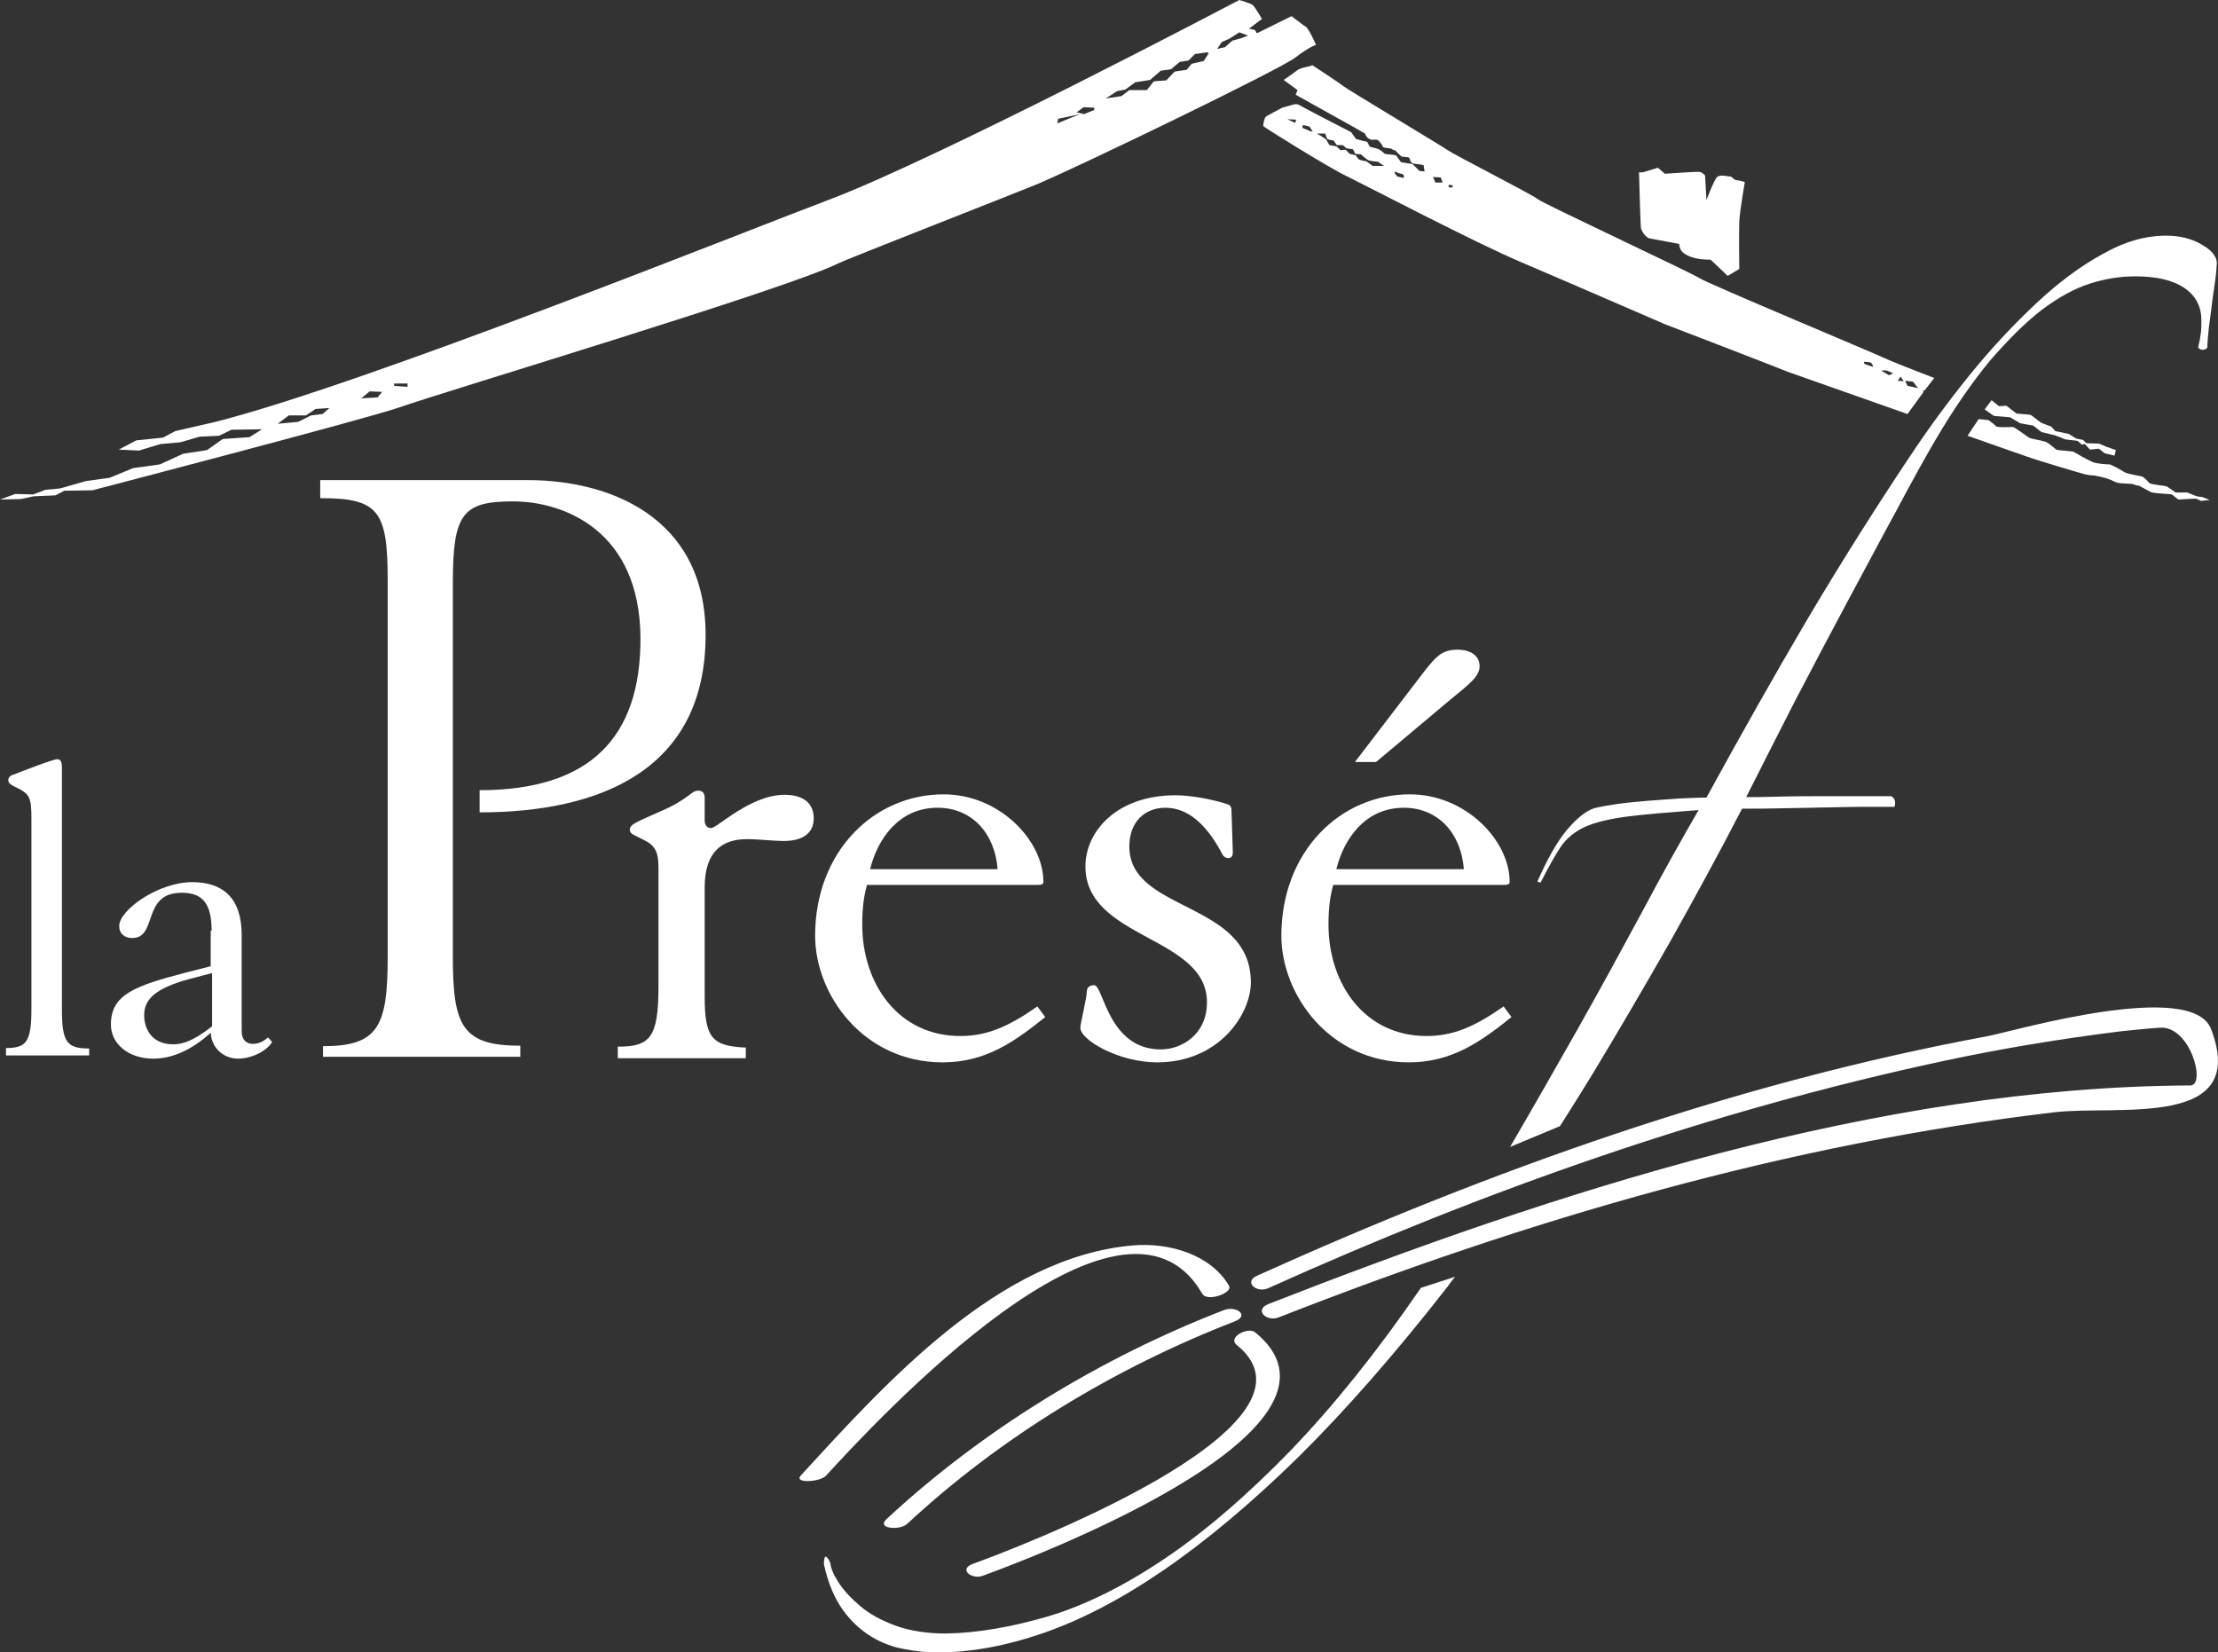 <svg xmlns="http://www.w3.org/2000/svg" xmlns:xlink="http://www.w3.org/1999/xlink" id="Livello_1" x="0px" y="0px" viewBox="0 0 480 357.6" style="enable-background:new 0 0 480 357.6;" xml:space="preserve"><rect x="0" y="0" width="480" height="357.6" fill="#333333" stroke="none"/><style type="text/css">	.st0{fill:#FFFFFF;}</style><g>	<path class="st0" d="M264.9,283.5c-26.6,10.3-52.1,25.8-73,45.2c-2.4,2.2,2.9,2.5,4.4,1.1c20.2-18.8,45-33.8,70.8-43.8  C270.6,284.7,267.5,282.5,264.9,283.5"></path>	<path class="st0" d="M267.7,291.1c21.9,17.8-49.8,44.7-57.1,47.3c-3.3,1.2-0.3,3.5,2.1,2.6c7.4-2.7,85.1-31.4,58.9-52.7  C270.1,287.1,265.5,289.4,267.7,291.1"></path>	<path class="st0" d="M266,278.3c-4-6.9-13.1-9.4-20.6-8.8c-29.3,2.4-53.7,29.8-72.1,49.8c-1.6,1.8,4.2,1.4,5.4,0.1  c10.5-11.4,64-69.7,81.5-39.4C261.3,281.8,266.8,279.8,266,278.3"></path>	<path class="st0" d="M274.4,278.8c47-21.2,95.7-38.4,146.2-49.2c12.6-2.7,25.4-4.8,38.2-6.4c2.9-0.3,5.7-0.6,8.6-0.8  c6.6-0.5,10.1,12.5,6.6,12.5c-67.6,0.3-137.4,23-199.5,47.3c-3.2,1.3-0.4,3.9,2.2,2.9c54-21.2,110.2-37.6,167.9-44.4  c13.8-1.6,42.2,3.7,33.9-18c-4.1-10.8-42.2,0.3-48.2,1.5c-54.6,10.1-107.6,29-158.1,51.8C269,277.3,271.8,279.9,274.4,278.8"></path>	<path class="st0" d="M268.5,8.3l-1.8,0.5l-1.6,1.4l-1.7,0.4l1-1.5l1.6-0.7l2.2-1.4l1.9,0.7L268.5,8.3z M261.6,11.5l-1.1,1.7  l-2.6,0.6l-1.1,1.3l-2.6,0.4l-1.8,1.9l-2.7,0.2l-1.5,1.9h-3.8l-1.7,1.3l-3.4,0.5l2.5-1.6l1.7-0.3l2.2-1.6l3.2-0.5l2.3-2l2.2-0.3  l1.9-1.6l1.9-0.3l1.4-1.4l2.8-0.4V11.5z M236.8,23.8l-2.2,0.9l-1.6-0.4l1.5-1.1l2.3,0.1V23.8z M228.8,26.7l0.2-1l4.7-1L228.8,26.7z   M88.1,83.7l-2.8-0.2L85.3,83h2.9V83.7z M81.7,86l-3.5,0.2l1.8-1.5l2.7,0.1L81.7,86z M69.8,89.6l-2.5,0.3l-2.8,1.4l-4.4,0.4  l2.4-1.8h3.7l2.1-1.4l3-0.2L69.8,89.6z M282.6,5.8c-0.5-0.3-3.1-2.3-3.1-2.3L272,7.2l-0.4-0.7l-1.3-0.3l2.8-2.1  c0,0-1.6-2.8-2.1-3.1c-0.5-0.3-2.8-1-2.8-1s-65.3,34.4-89,43.3c-16.8,6.3-100.6,40-133,48.1c-1,0.2-8.3,1.9-8.3,1.9l-2.6,1.4  l-5.8,0.6l-3.8,2l4.4,0.2l2.6-0.8l2-0.6l4.4-0.4l4.1-1.2l4.2-0.2l2.7-1.3l6.6-0.1l-2.7,1.7l-5.8,0.4l-3.4,2.4l-5.2,0.8l-5,2.3  l-5.8,0.8l-5.1,2.1l-5.1,0.7l-5.6,1.6l-3.2,0.3L7.2,107l-3.9-0.1L0,108.1l4.5-0.1l2.8-0.6l4.7-0.2l1.9-1l6.1-0.1  c0,0,59.1-15.4,66.3-17.9c10.9-3.8,84.1-25.7,95.1-31.2c2-1,37.1-14.7,42.7-17c8.7-3.6,53.4-25.2,56.3-27.6c3-2.3,4.4-2.7,4.4-2.7  S283.2,6.1,282.6,5.8"></path>	<path class="st0" d="M369,38c0,0-0.5-0.7-1.2-0.8c-0.6-0.1-7.5,0.4-7.5,0.4l-1.5-1.3l-3.3,1h-0.8c0,0,0.3,11,0.4,11.9  c0.1,0.9,1.2,2.3,1.9,2.4c0.7,0.1,6.4,1.2,6.4,1.2s0,0.8,0.5,1.5c0.5,0.7,1.8,1.3,3.1,1.6c1.3,0.3,3.2,0.3,3.2,0.3l3.7,3.5l2.5-1.5  c0,0-0.1-8.2,0-10.3c0.1-2.1,1.2-8.5,1.2-8.5s-0.8-0.3-1.7-0.4c-0.9-0.1-0.9-0.8-1.5-0.8c-0.5,0-2.1-0.5-2.8,0.1  c-0.7,0.7-2.3,5-2.3,5L369,38z"></path>	<path class="st0" d="M314.1,40.6c-0.3-0.1-0.6-0.1-0.6-0.1V40l0.9,0.1C314.4,40.1,314.4,40.6,314.1,40.6 M310.6,39.4l-0.5-1.1  l1.7,0.1l0.4,1.1H310.6z M303.8,38.5l-0.5-0.1l-0.9-0.2l-0.5-0.6l-0.1-0.5c0,0,0.9,0.4,1.4,0.5c0.5,0.1,0.6,0.3,0.6,0.3V38.5z   M297.2,36l-1.5-1.1c0,0-1.3-0.2-1.6-0.4c-0.3-0.2-0.7-0.9-0.7-0.9l-1.3-0.3l-0.9-0.9l-1.1,0.1c0,0-0.7-0.7-0.9-0.8  c-0.2-0.1-1.5-0.3-1.5-0.3s-0.5-0.9-0.7-1.2c-0.3-0.3-2-1.3-2-1.3h1.8c0,0,0.2,0.7,0.4,1.1c0.2,0.3,1.4,0.4,1.4,0.4l0.7,1h1.3  l0.8,0.7l1.4,0.2l0.5,1l1.2,0.1c0,0,1.2,1.1,1.7,1.3c0.5,0.2,2,0.3,2,0.3l1.3,0.9H297.2z M282.9,28.1l-1-0.4c0,0-0.2-0.7,0.3-0.6  c0.5,0.1,1.2,0.3,1.2,0.3l0.7,1.1C283.7,28.5,282.9,28.1,282.9,28.1 M280.3,26.6l-1.7-0.8l1.9,0.1L280.3,26.6z M403.4,78.3  c0,0,1.2,0,1.5,0.2c0.3,0.2,0.5,0.9,0.5,0.9s-1.6-0.5-1.8-0.6C403.3,78.6,403.4,78.3,403.4,78.3 M408.3,80.2  c0.4,0.1,1.4,0.6,1.4,0.6l-0.9,0.4l-1.7-1C407.2,80.2,408,80.1,408.3,80.2 M411.3,81.5l0.7,1l-1.3-0.1L411.3,81.5z M414,82.6  l1.1,1.4l-2.3-0.5l-0.5-1.1L414,82.6z M360.4,70.2c1.9,0.7,25.7,9.9,26.6,10.3c0.5,0.2,13.1,4.6,25.8,9.1c1.2-1.6,2.3-3.2,3.5-4.8  l-0.2-0.3l0.4,0c0.7-0.9,1.4-1.8,2.1-2.7c-5-1.9-10.2-4-11-4.4c-1.6-0.8-38.2-16.1-39.8-17.2c-1.6-1.1-33.8-16.1-35-17.1  c-1.2-1-18.1-9.6-19.5-10.6c-1.4-1-21.8-13.2-22.5-13.8c-0.7-0.6-6.8-4.6-6.8-4.6c-0.6,0.4-2.4,0.4-3.4,1.2c-1,0.8-2.8,2-2.8,2  l3,2.2l-0.4,1l12.2,6.8l2.8,1.6c0,0,0.2,0.8,1,1.2c0.8,0.4,1.4-0.2,2,0.4c0.6,0.6,0.9,1.3,0.9,1.3c0.3,0.3,1.7,0.2,2,0.5  c0.3,0.3,0.5,0.1,0.7,0.3c0.2,0.2,1.1,1.2,1.4,1.3c0.3,0.1,1.5,0,1.6,0.3c0.1,0.3,0.3,0.9,0.6,1.1c0.3,0.2,2.5,0.3,2.5,0.5  c0,0.2,0.2,1.3,0.2,1.3l-1.1-0.1l-1.5-1.5l-2.5-0.4l-1.1-1.5l-2.4-0.3c0,0-0.9-0.8-1.3-1c-0.4-0.2-1.5-0.4-1.8-0.5  c-0.3-0.1-0.7-1.1-0.7-1.1s-2.3-0.5-2.5-0.7c-0.2-0.3-1-1.4-1-1.4s-10.7-5.5-11.1-5.8c-0.4-0.3-0.9-0.3-1.3-0.2  c-0.3,0.1-2.1,0.6-2.5,0.7c-0.3,0.2-3.3,1.7-3.6,2c-0.3,0.3-0.6,1.8-0.5,2c0.1,0.2,14.3,9.1,18.2,10.9c3.9,1.9,27.6,14.3,37.5,18.5  C339.2,61,358.5,69.4,360.4,70.2"></path>	<path class="st0" d="M435,90.3l2.2,1.3l2.8,0.5l1.8,1.4l2.9,0.7l2.3,0.9l2.6,0.3l0.9,0.8l0.7-0.1l1.1,1.2l1.9-0.2l1.3,1l2.1,0.5  l0.3-1.2l-2-0.7l-1.6-0.7l-2.8-0.1l-0.7-0.7l-1.5-0.3l-1.6-1l-2.9-0.6l-0.9-1c0,0-2-0.7-2.3-0.9c-0.3-0.2-1.9-1.5-2.1-1.6  c-0.3-0.1-3.1-0.3-3.1-0.3l-2.2-1.7l-1.6,0.1l-1.6-1.3c-0.5,0.7-1,1.3-1.5,2l2,1.4L435,90.3z"></path>	<path class="st0" d="M475.4,107.4c0,0-1.7-0.7-2-0.8c-0.3-0.1-2.4,0.1-2.7-0.1c-0.3-0.3-1.5-1-1.7-1.2c-0.3-0.2-3.5-0.4-3.9-0.8  c-0.3-0.4-1.2-1.3-1.6-1.4c-0.4-0.1-2.9-0.5-3.7-0.9c-0.8-0.5-2.9-1.7-3.3-1.7c-0.4,0-2.6-0.1-3.6-0.5c-1-0.4-3.8-2-4.1-2.2  c-0.3-0.2-3.4-0.3-3.8-0.5c-0.4-0.3-1.5-1.3-2.1-1.6c-0.6-0.3-3.1-0.7-3.6-0.9c-0.5-0.2-3.3-2.4-3.7-2.4c-0.3,0-3.4,0.2-3.7-0.2  c-0.3-0.4-1.6-1.3-1.6-1.3l-2.1-0.2c-0.8,1.2-1.6,2.4-2.4,3.6c7.6,2.7,13.4,4.7,13.7,4.8c0.8,0.3,10.6,3.3,12,3.6  c1.4,0.3,1.6,0.1,2.2,0.3c0.6,0.1,1.6,0.3,2.7,0.7c1.1,0.4,1.1,0.6,2,0.8c0.9,0.2,2.7,0.1,3.3,0.3c0.6,0.3,1.2,0.3,1.2,0.3  s2,1.1,2.6,1.4c0.7,0.3,4.3,0.4,4.5,0.5c0.2,0.1,1.3,1.1,1.5,1.1c0.3,0,3.4-0.2,3.6-0.2c0.3,0,1.2,0.5,1.2,0.5l1.9-0.2l-1.5-0.6  L475.4,107.4z"></path>	<path class="st0" d="M69.9,226.4c12,0,14-4.3,14-19.3v-81.6c0-15-2-17.7-14.6-17.7v-3.9h45c16.9,0,38.4,7.5,38.4,33.5  c0,29.4-23.1,38.4-48.9,38.4V171c24.1,0,34.8-11.6,34.8-32.7c0-23.5-16.6-29.8-27.6-29.8s-13,2.8-13,17.7v80.8  c0,15,2,19.3,14.6,19.3v2.4H69.9V226.4z"></path>	<path class="st0" d="M133.8,226.5c6.9,0,8.7-2,8.7-13v-25.7c0-3.5-0.7-4.9-3.5-6.2c-2-1-2.7-1.2-2.7-2c0-1.2,1.2-1.6,6.6-4  c6.3-2.7,6.6-4.5,8.2-4.5c1,0,1.4,0.6,1.4,1.6v4.8c0,1.2,0.6,1.7,1.4,1.7c1.3,0,8.5-7.2,15.9-7.2c3.9,0,6.3,1.7,6.3,5.1  c0,2.6-1.6,4.9-6.6,4.9c-1.9,0-5.3-0.4-7.9-0.4c-5.2,0-9.1,2.6-9.1,10.4v23.7c0,8.9,1.6,10.7,8.9,11v2.3h-27.7V226.5z"></path>	<path class="st0" d="M293.3,164.8l15-19.6c2.6-3.3,3.9-4.6,7.1-4.6c2.9,0,4.8,1.3,4.8,3.6c0,2.2-2.3,3.9-6.2,7.1l-16.2,13.6H293.3z   M316.8,188.1c-0.6-7.8-5.6-13.3-13-13.3c-8.4,0-13,6.8-14.6,13.3H316.8z M288.5,191.6c-0.6,2.2-1,4.6-1,8.5  c0,12.8,7.8,24.1,21.2,24.1c5.8,0,10.4-2,16.7-6.4l1.7,2.3c-6.5,5.2-12.8,9.8-22.2,9.8c-17.2,0-27.6-14.7-27.6-27.4  c0-18.2,12.7-30.6,27.8-30.6c12.1,0,21.6,10,21.6,18.9c0,0.6-0.4,0.7-1.4,0.7H288.5z"></path>	<path class="st0" d="M266.8,184.5c0,0.6-0.3,1.2-0.9,1.2c-0.7,0-1.2-0.4-1.4-0.9c-2.7-5.1-6.6-10-12.3-10c-4.3,0-7.8,2.9-7.8,8.4  c0,14.3,26.3,11.7,26.3,29.4c0,6.8-6.8,17.3-20.3,17.3c-8.2,0-16.6-4.8-16.6-7.5c0-0.9,1.4-6.5,1.4-7.8c0-1,0.7-1.4,1.6-1.4  c2,0,3,13.9,14.4,13.9c4.5,0,10-3.2,10-10.2c0-14.4-26.3-13.6-26.3-29.4c0-7.6,6.8-15.4,19.5-15.4c3.3,0,8.1,0.9,11.1,1.9  c0.6,0.1,1,0.6,1,1.2L266.8,184.5z"></path>	<path class="st0" d="M215.9,188.1c-0.6-7.8-5.6-13.3-13-13.3c-8.4,0-13,6.8-14.6,13.3H215.9z M187.6,191.6c-0.6,2.2-1,4.6-1,8.5  c0,12.8,7.8,24.1,21.2,24.1c5.8,0,10.4-2,16.7-6.4l1.7,2.3c-6.5,5.2-12.8,9.8-22.2,9.8c-17.2,0-27.6-14.7-27.6-27.4  c0-18.2,12.7-30.6,27.8-30.6c12.1,0,21.6,10,21.6,18.9c0,0.6-0.4,0.7-1.4,0.7H187.6z"></path>	<path class="st0" d="M1.3,226.8c4.4,0,5.5-1.3,5.5-8.5v-41.1c0-4.9-0.4-5.4-3.7-7c-0.7-0.4-1.3-0.6-1.3-1.4c0-0.5,0.4-1,1.2-1.2  c1.6-0.6,8.4-3.3,9.4-3.3c0.7,0,1,0.5,1,1.8v52.3c0,7.2,1.1,8.5,5.9,8.5v1.5h-18V226.8z"></path>	<path class="st0" d="M45.8,210.6l-3.8,1c-7.1,1.8-10.8,4-10.8,8c0,3.5,2,6.4,6.3,6.4c3,0,5.8-1.9,8.4-3.9V210.6z M45.8,201.4  c0-6.5-2.5-8.2-6.5-8.2c-8.7,0-5.1,9.8-10.7,9.8c-1.6,0-2.8-0.9-2.8-2.6c0-3.5,8.5-9.5,15.8-9.5c6.4,0,10.7,3.2,10.7,11.4v20.8  c0,2.2,1.3,2.8,2.4,2.8c1.4,0,2.4-0.6,3.3-1.4l0.9,1c-1.3,2.1-4.6,3.6-7.4,3.6c-2.9,0-5.7-2.1-5.9-5.6c-4.5,4.1-8.8,5.6-12.4,5.6  c-5.4,0-9.2-3.2-9.2-7.4c0-6.6,5.4-8.4,16.5-11.3l5.1-1.3V201.4z"></path>	<path class="st0" d="M476.6,53c-2.3-1.4-4.9-2-7.9-2c-4.4,0-9,1.3-13.7,4c-4.8,2.6-9.6,6.2-14.4,10.7c-4.8,4.5-9.6,9.6-14.3,15.4  c-4.7,5.8-9.1,11.8-13.2,18c-7.6,11.4-14.9,23-21.9,34.8c-7,11.9-14.3,24.8-21.9,38.7c-1.7,0-3.6,0.1-5.9,0.2  c-2.3,0.2-4.6,0.3-6.9,0.5c-2.3,0.2-4.5,0.4-6.6,0.7c-2,0.3-3.7,0.6-4.9,0.9c-1.8,0.6-3.8,2.2-5.9,4.7c-2.1,2.5-4.2,6.2-6.4,11.2  l0.7,0.2c1.7-3.3,3.1-5.9,4.4-7.8c1.3-1.9,3.1-3.3,5.3-4.3c2.3-1,5.3-1.7,9.1-2.2c3.8-0.5,8.9-0.9,15.4-1.4  c-3.6,6.2-7.7,13.5-12.1,21.8c-4.5,8.3-9.2,17-14.3,26c-4.7,8.3-9.5,16.7-14.4,25.1l10.8-4.5c2.3-3.6,4.6-7.3,7-11.2  c5.5-9.1,11-18.5,16.6-28.3c5.5-9.8,10.8-19.5,15.8-29.2c2.9,0,6.1,0,9.6-0.1c3.6-0.1,7-0.1,10.3-0.2c3.3-0.1,6.2-0.1,8.6-0.1h4.5  c0.3-1.1,0.1-1.8-0.7-2.3h-5.7h-9.1c-3.3,0-6.6,0-9.8,0.1c-3.2,0.1-5.4,0.1-6.8,0.1c3.2-6.4,6.7-13.2,10.4-20.5  c3.8-7.3,7.6-14.5,11.4-21.6c3.8-7,7.3-13.7,10.7-19.9c3.3-6.2,6.1-11.3,8.4-15.2c4.1-7,8.1-12.7,11.9-17.3  c3.9-4.5,7.6-8.2,11.1-10.9c3.6-2.7,7-4.6,10.4-5.7c3.4-1.1,6.7-1.6,9.9-1.6c4.5,0,8.1,0.8,10.6,2.5c2.5,1.7,3.7,4,3.7,7  c0,0.9,0,1.8-0.1,2.7c-0.1,0.9-0.3,2-0.6,3.2c0.3,0.3,0.6,0.5,0.9,0.5c0.5,0,0.8-0.1,1.1-0.5c0-0.9,0.1-2.3,0.3-4.1  s0.5-3.6,0.7-5.4c0.2-1.8,0.5-3.5,0.7-5c0.2-1.5,0.3-2.6,0.3-3.2C480,55.9,478.9,54.3,476.6,53"></path>	<path class="st0" d="M307.5,278.7c-9.6,14-19,25.6-28,35c-9.6,9.9-18.8,17.8-27.6,23.7c-8.8,5.9-17.1,10-25.1,12.4  c-7.9,2.3-15.3,3.6-22.1,3.7c-4.2,0-7.9-0.6-10.9-1.7c-3-1.1-5.6-2.5-7.6-4.2c-2-1.7-3.6-3.4-4.7-5.1c-1.1-1.7-1.7-3.1-1.8-4.2  c-0.3-0.8-0.6-1.2-0.9-1.4c-0.3-0.2-0.5,0.4-0.5,1.6c0.9,4.1,2.3,7.4,4.1,9.9s3.9,4.4,6.2,5.8c2.3,1.4,4.8,2.3,7.3,2.7  c2.5,0.5,4.8,0.7,6.9,0.7c7.3,0,14.9-1.4,23-4.2c8.1-2.8,16.8-7.3,26-13.6c9.2-6.3,19-14.5,29.2-24.5c10.2-10.1,21-22.4,32.3-36.9  c0.5-0.7,1-1.4,1.6-2.1L307.5,278.7z"></path></g></svg>